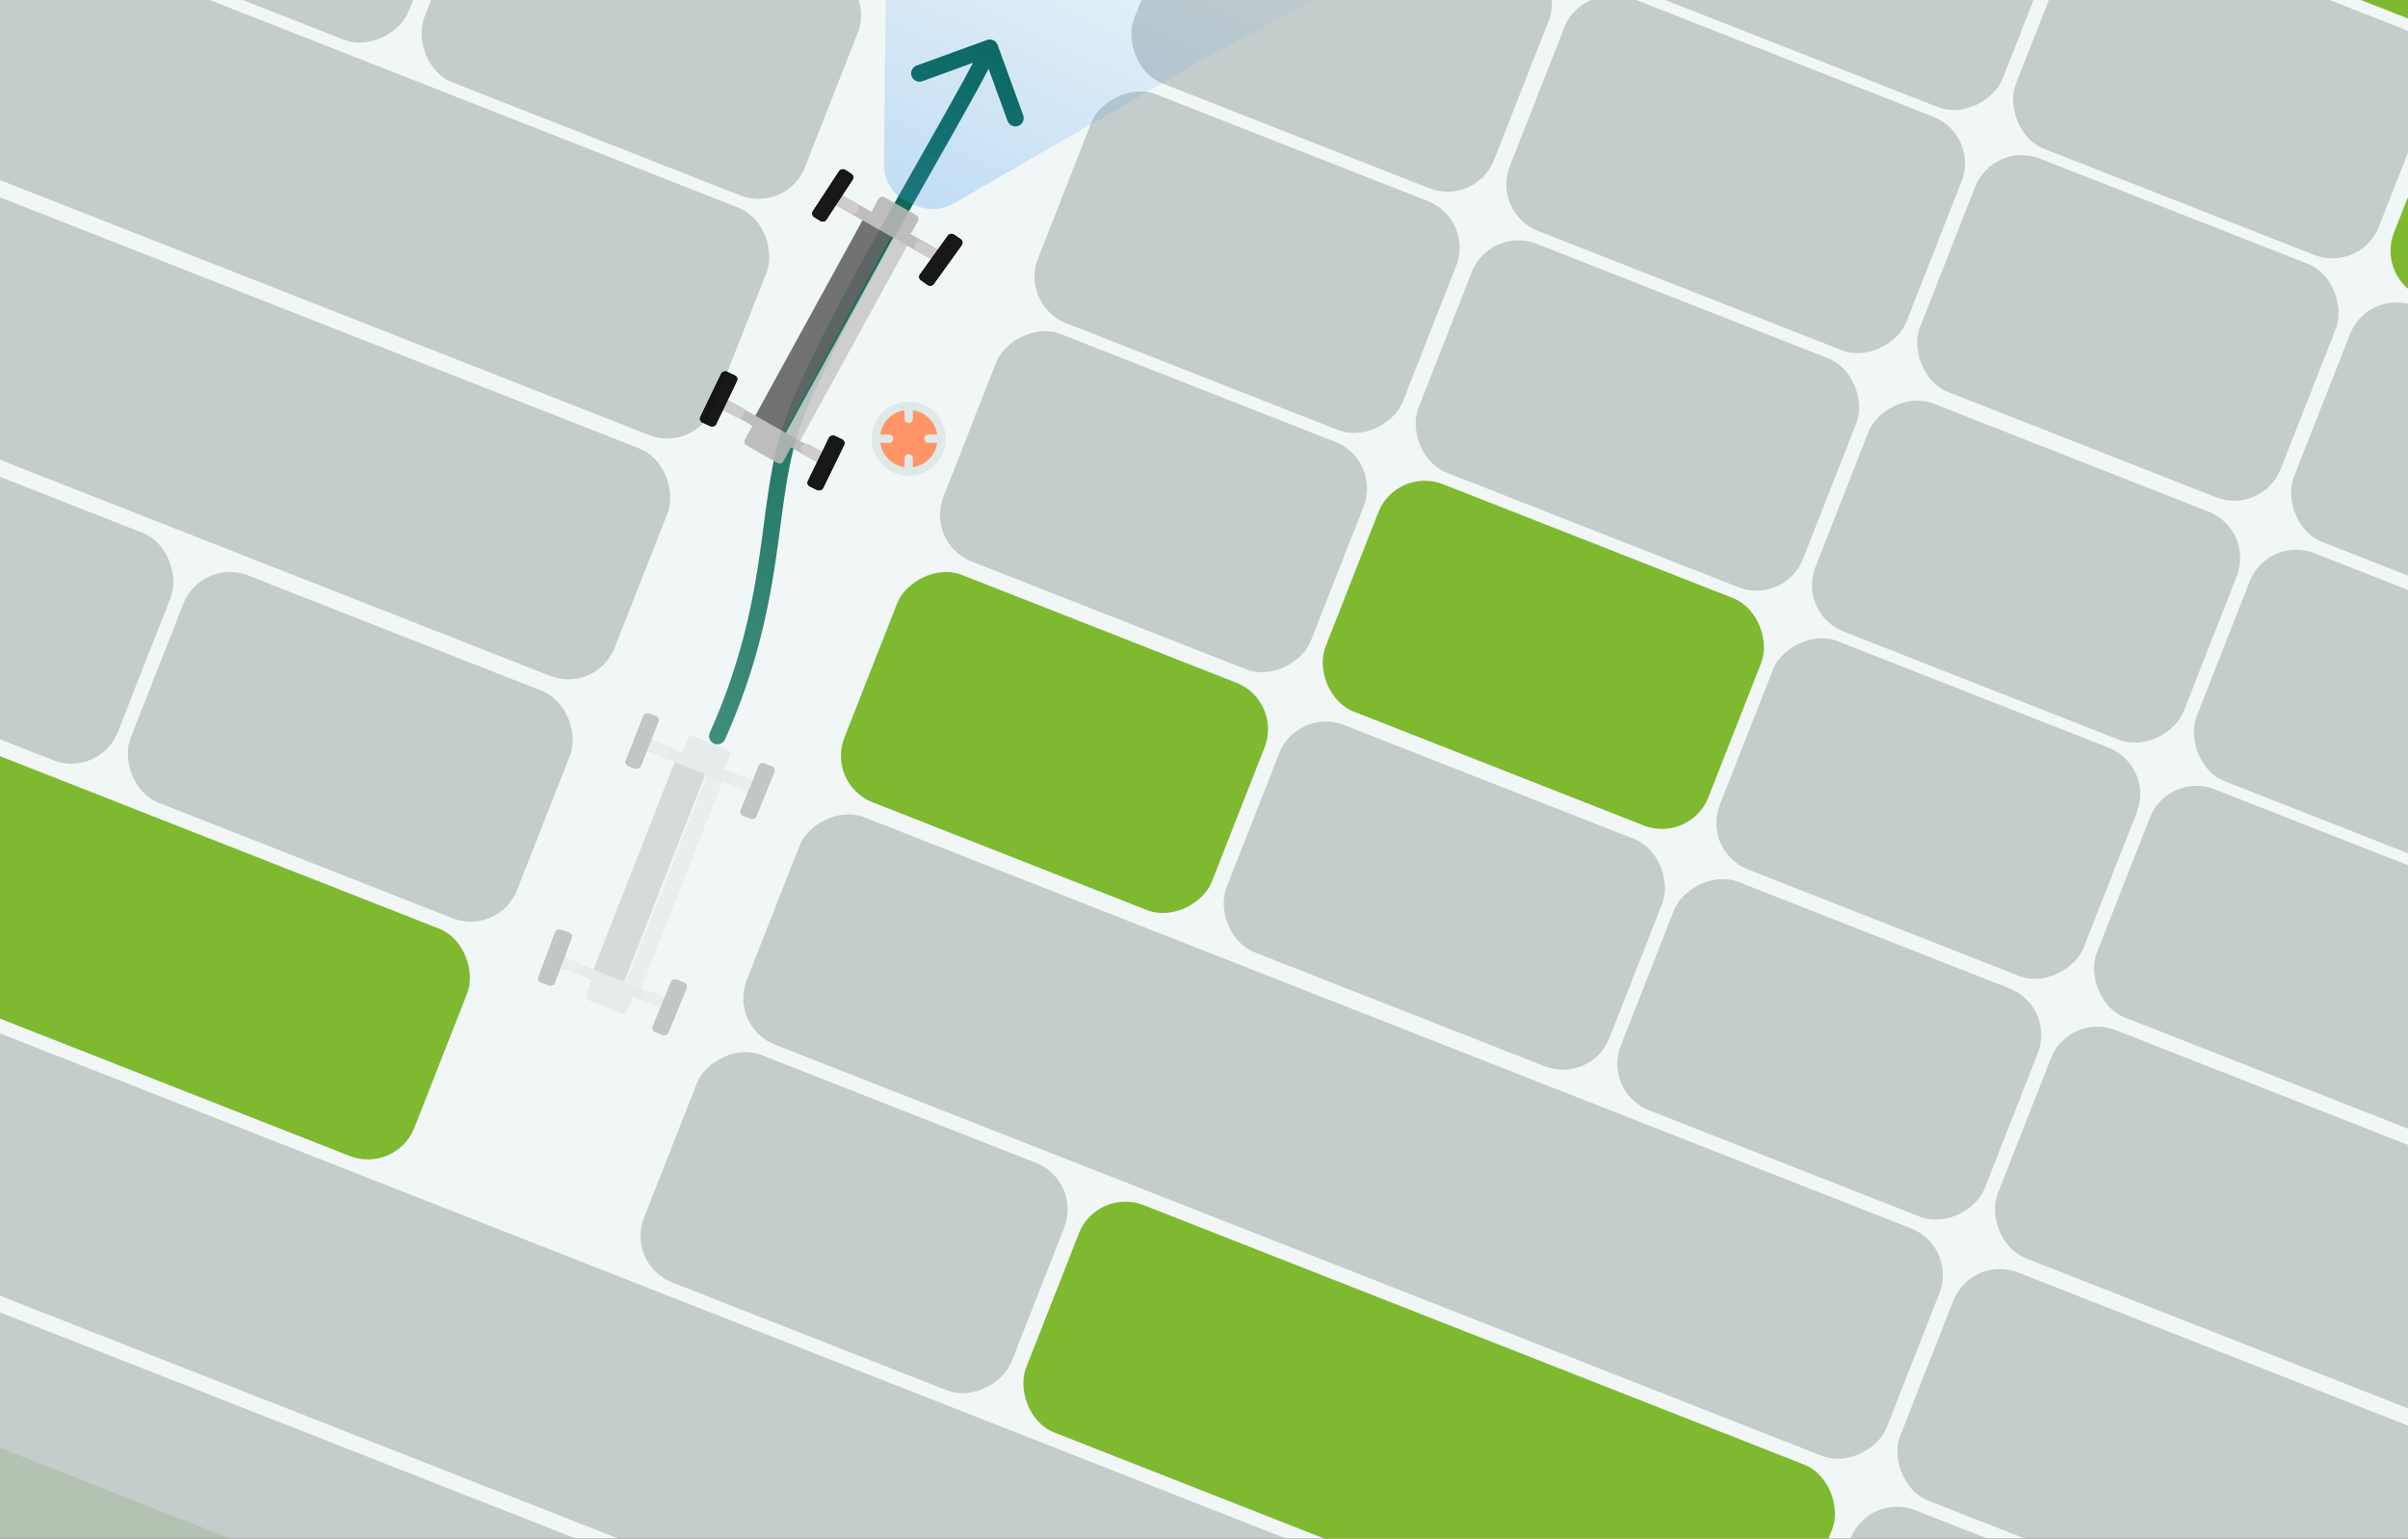 <svg xmlns="http://www.w3.org/2000/svg" width="579" height="370" fill="none" viewBox="0 0 579 370">
  <rect x="0" y="0" width="579" height="370" fill="#333333" stroke="none"/>
  <g clip-path="url(#a)">
    <path fill="#F1F7F7" d="M-907.834-632h1677.15V640.32h-1677.15z"/>
    <rect width="1430.4" height="61.447" x="-935.176" y="-19.149" fill="#79B729" fill-opacity=".2" rx="1" transform="rotate(21.446 -935.176 -19.15)"/>
    <rect width="715.019" height="61.447" x="91.98" y="-284.068" fill="#79B729" fill-opacity=".2" rx="1" transform="rotate(21.446 91.98 -284.068)"/>
    <rect width="1214.75" height="57.928" x="-904.706" y="-39.794" fill="#6F7D7D" fill-opacity=".35" rx="12" transform="rotate(21.446 -904.706 -39.794)"/>
    <rect width="1324.35" height="58.713" x="-839.019" y="-81.072" fill="#6F7D7D" fill-opacity=".35" rx="12" transform="rotate(21.446 -839.019 -81.072)"/>
    <rect width="93.199" height="60.316" x="479.31" y="33.748" fill="#6F7D7D" fill-opacity=".35" rx="12" transform="rotate(21.446 479.31 33.748)"/>
    <rect width="102.436" height="60.316" fill="#6F7D7D" fill-opacity=".35" rx="12" transform="scale(-1 1) rotate(-21.446 -152.309 1273.141)"/>
    <rect width="92.989" height="60.316" x="290.35" y="-40.48" fill="#6F7D7D" fill-opacity=".35" rx="12" transform="rotate(21.446 290.35 -40.48)"/>
    <rect width="59.993" height="60.316" fill="#7EB930" rx="12" transform="scale(-1 1) rotate(-21.446 -271.868 654.794)"/>
    <rect width="93.791" height="58.406" x="501.663" y="-22.967" fill="#6F7D7D" fill-opacity=".35" rx="12" transform="rotate(21.446 501.663 -22.967)"/>
    <rect width="79.96" height="58.406" fill="#7EB930" rx="12" transform="scale(-1 1) rotate(-21.446 -222.642 1782.188)"/>
    <rect width="102.86" height="58.406" fill="#6F7D7D" fill-opacity=".35" rx="12" transform="scale(-1 1) rotate(-21.446 -313.186 1304.045)"/>
    <rect width="1030.51" height="28.068" x="-321.785" y="-379.553" fill="#7EB930" rx="1" transform="rotate(21.446 -321.785 -379.553)"/>
    <rect width="98.929" height="58.745" x="335.793" y="112.05" fill="#7EB930" rx="12" transform="rotate(21.446 335.793 112.05)"/>
    <rect width="94.903" height="58.745" fill="#6F7D7D" fill-opacity=".35" rx="12" transform="scale(-1 1) rotate(-21.446 126.06 932.627)"/>
    <rect width="235.271" height="58.745" x="-30.272" y="-31.695" fill="#6F7D7D" fill-opacity=".35" rx="12" transform="rotate(21.446 -30.272 -31.695)"/>
    <rect width="99.353" height="59.127" x="358.286" y="54.237" fill="#6F7D7D" fill-opacity=".35" rx="12" transform="rotate(21.446 358.286 54.237)"/>
    <rect width="94.237" height="59.127" fill="#6F7D7D" fill-opacity=".35" rx="12" transform="scale(-1 1) rotate(-21.446 -37.957 962.461)"/>
    <rect width="98.361" height="59.127" x="119.238" y="-39.614" fill="#6F7D7D" fill-opacity=".35" rx="12" transform="rotate(21.446 119.238 -39.614)"/>
    <rect width="95.447" height="59.127" fill="#6F7D7D" fill-opacity=".35" rx="12" transform="scale(-1 1) rotate(-21.446 -166.251 284.28)"/>
    <rect width="1028.81" height="60.968" x="569.445" y="69.178" fill="#6F7D7D" fill-opacity=".35" rx="12" transform="rotate(21.446 569.445 69.178)"/>
    <rect width="937.779" height="58.969" x="521.336" y="185.421" fill="#6F7D7D" fill-opacity=".35" rx="12" transform="rotate(21.446 521.336 185.421)"/>
    <rect width="93.989" height="58.969" fill="#6F7D7D" fill-opacity=".35" rx="12" transform="scale(-1 1) rotate(-21.446 227.217 1460.277)"/>
    <rect width="98.929" height="58.745" x="311.986" y="169.957" fill="#6F7D7D" fill-opacity=".35" rx="12" transform="rotate(21.446 311.986 169.957)"/>
    <rect width="94.903" height="58.745" fill="#7EB930" rx="12" transform="scale(-1 1) rotate(-21.446 290.86 898.722)"/>
    <rect width="239.853" height="58.745" x="-58.343" y="24.536" fill="#6F7D7D" fill-opacity=".35" rx="12" transform="rotate(21.446 -58.343 24.536)"/>
    <rect width="937.779" height="58.969" x="497.53" y="243.328" fill="#6F7D7D" fill-opacity=".35" rx="12" transform="rotate(21.446 497.53 243.328)"/>
    <rect width="93.989" height="58.969" fill="#6F7D7D" fill-opacity=".35" rx="12" transform="scale(-1 1) rotate(-21.446 392.016 1426.374)"/>
    <rect width="194.61" height="58.745" x="263.808" y="285.421" fill="#7EB930" rx="12" transform="rotate(21.446 263.808 285.421)"/>
    <rect width="94.903" height="58.745" fill="#6F7D7D" fill-opacity=".35" rx="12" transform="scale(-1 1) rotate(-21.446 619.818 829.246)"/>
    <rect width="239.853" height="58.745" x="-106.521" y="140" fill="#7EB930" rx="12" transform="rotate(21.446 -106.521 140)"/>
    <rect width="937.779" height="58.969" x="449.352" y="358.792" fill="#6F7D7D" fill-opacity=".35" rx="12" transform="rotate(21.446 449.352 358.792)"/>
    <rect width="294.46" height="58.745" fill="#6F7D7D" fill-opacity=".35" rx="12" transform="scale(-1 1) rotate(-21.446 556.261 1392.798)"/>
    <rect width="99.869" height="58.745" x="48.478" y="134" fill="#6F7D7D" fill-opacity=".35" rx="12" transform="rotate(21.446 48.478 134)"/>
    <rect width="99.869" height="58.745" x="-47.522" y="96" fill="#6F7D7D" fill-opacity=".35" rx="12" transform="rotate(21.446 -47.522 96)"/>
    <rect width="937.779" height="58.969" x="474.06" y="301.61" fill="#6F7D7D" fill-opacity=".35" rx="12" transform="rotate(21.446 474.06 301.61)"/>
    <rect width="982.264" height="58.925" x="545.316" y="128.648" fill="#6F7D7D" fill-opacity=".35" rx="12" transform="rotate(21.446 545.316 128.648)"/>
    <rect width="95.113" height="58.925" fill="#6F7D7D" fill-opacity=".35" rx="12" transform="scale(-1 1) rotate(-21.446 65.35 1495.334)"/>
    <g opacity=".2">
      <path fill="#CACACA" d="m153.547 239.348-3.648-1.486 20.497-52.304 3.648 1.486z"/>
      <path fill="#646464" d="m149.148 238.395-7.342-2.991 21.433-54.693 7.342 2.99z"/>
      <path fill="#B7B7B7" d="m182.431 191.47-29.14-11.871 1.035-2.642 29.14 11.872z"/>
      <rect width="10.889" height="4.979" fill="#B7B7B7" rx="1" transform="matrix(-.926 -.377 -.365 .931 175.864 180.751)"/>
      <rect width="10.624" height="5.603" fill="#B7B7B7" rx="1" transform="matrix(-.926 -.377 .365 -.931 150.409 244.132)"/>
      <rect width="2.723" height="7.2" fill="#CCC8C8" rx="1.361" transform="matrix(.367 -.93 -.935 -.355 160.44 182.346)"/>
      <rect width="2.723" height="6.869" fill="#CCC8C8" rx="1.361" transform="matrix(-.378 .926 .931 .366 176.156 186.011)"/>
      <path fill="#B7B7B7" d="m133.625 229.426 29.558 12.042-.892 2.278-29.559-12.042z"/>
      <rect width="2.723" height="6.866" fill="#CCC8C8" rx="1.361" transform="matrix(-.379 .926 .931 .366 155.156 237.838)"/>
      <rect width="2.723" height="6.83" fill="#CCC8C8" rx="1.361" transform="matrix(.351 -.936 -.941 -.338 139.472 234.542)"/>
      <rect width="13.532" height="4.142" fill="#000" rx="1" transform="matrix(.351 -.936 .941 .338 129.125 235.917)"/>
      <rect width="13.532" height="4.142" fill="#000" rx="1" transform="matrix(.351 -.936 .941 .338 129.125 235.917)"/>
      <rect width="13.532" height="4.142" fill="#000" rx="1" transform="matrix(.351 -.936 .941 .338 129.125 235.917)"/>
      <rect width="13.532" height="3.806" fill="#000" rx="1" transform="matrix(-.367 .93 -.935 -.355 158.652 172.594)"/>
      <rect width="13.532" height="3.806" fill="#000" rx="1" transform="matrix(-.367 .93 -.935 -.355 158.652 172.594)"/>
      <rect width="13.532" height="3.806" fill="#000" rx="1" transform="matrix(-.367 .93 -.935 -.355 158.652 172.594)"/>
      <rect width="13.532" height="4" fill="#000" rx="1" transform="matrix(-.379 .926 -.931 -.366 165.443 236.709)"/>
      <rect width="13.532" height="4" fill="#000" rx="1" transform="matrix(-.379 .926 -.931 -.366 165.443 236.709)"/>
      <rect width="13.532" height="4" fill="#000" rx="1" transform="matrix(-.379 .926 -.931 -.366 165.443 236.709)"/>
      <rect width="13.532" height="4" fill="#000" rx="1" transform="matrix(.378 -.926 .931 .366 177.726 195.77)"/>
      <rect width="13.532" height="4" fill="#000" rx="1" transform="matrix(.378 -.926 .931 .366 177.726 195.77)"/>
      <rect width="13.532" height="4" fill="#000" rx="1" transform="matrix(.378 -.926 .931 .366 177.726 195.77)"/>
    </g>
    <path fill="url(#b)" d="M170.674 176.185a1.998 1.998 0 0 0 1.011 2.641 1.998 1.998 0 0 0 2.641-1.011l-3.652-1.63ZM190 103.5l1.906.606L190 103.5Zm49.88-92.683a2 2 0 0 0-2.564-1.197L220.4 15.772a2 2 0 0 0 1.367 3.76l15.037-5.469 5.468 15.037a2 2 0 0 0 3.759-1.367l-6.151-16.916Zm-65.554 166.998c7.348-16.469 10.243-30.266 12.064-42.302 1.835-12.138 2.546-22.072 5.516-31.407l-3.812-1.212c-3.098 9.736-3.887 20.302-5.659 32.021-1.788 11.821-4.609 25.239-11.761 41.27l3.652 1.63Zm17.58-73.709c3.425-10.766 13.557-29.82 23.841-48.256 10.193-18.274 20.525-35.917 24.065-43.504l-3.624-1.692c-3.46 7.414-13.628 24.77-23.935 43.247-10.216 18.314-20.584 37.759-24.159 48.993l3.812 1.212Z"/>
    <g opacity=".9">
      <path fill="url(#c)" fill-opacity=".3" d="M238.785-99.132a10 10 0 0 0-11.382 5.267l-12.685 25.63a10.003 10.003 0 0 0-1.037 4.324l-1.15 103.368a10 10 0 0 0 6.263 9.387l1.773.714a10 10 0 0 0 8.741-.618l61.573-35.594L318.5-1.249a10.007 10.007 0 0 0 4-3.862l22.331-38.887a10 10 0 0 0-3.264-13.39l-39.55-25.431a10.002 10.002 0 0 0-2.989-1.292l-60.243-15.02Z"/>
      <path fill="#CACACA" d="m191.574 107.51-3.428-1.941 27.027-49.248 3.428 1.94z"/>
      <path fill="#646464" d="m187.333 106.002-6.899-3.907 28.262-51.497 6.898 3.906z"/>
      <path fill="#B7B7B7" d="m226.352 63.726-27.38-15.505 1.366-2.487 27.379 15.505z"/>
      <rect width="10.889" height="4.979" fill="#B7B7B7" rx="1" transform="matrix(-.87 -.493 -.481 .877 221.212 52.254)"/>
      <rect width="10.624" height="5.603" fill="#B7B7B7" rx="1" transform="matrix(-.87 -.493 .481 -.877 187.848 111.853)"/>
      <rect width="2.723" height="7.2" fill="#CCC8C8" rx="1.361" transform="matrix(.483 -.875 -.882 -.472 205.711 51.86)"/>
      <rect width="2.723" height="6.869" fill="#CCC8C8" rx="1.361" transform="matrix(-.494 .87 .876 .482 220.828 57.508)"/>
      <path fill="#B7B7B7" d="m173.086 95.118 27.773 15.728-1.178 2.145-27.772-15.728z"/>
      <rect width="2.723" height="6.866" fill="#CCC8C8" rx="1.361" transform="matrix(-.494 .869 .876 .482 193.363 106.219)"/>
      <rect width="2.723" height="6.83" fill="#CCC8C8" rx="1.361" transform="matrix(.468 -.884 -.89 -.456 178.23 100.94)"/>
      <rect width="13.532" height="4.142" fill="#000" rx="1" transform="matrix(.434 -.901 .906 .422 167.983 101.163)"/>
      <rect width="13.532" height="4.142" fill="#000" rx="1" transform="matrix(.434 -.901 .906 .422 167.983 101.163)"/>
      <rect width="13.532" height="4.142" fill="#000" rx="1" transform="matrix(.434 -.901 .906 .422 167.983 101.163)"/>
      <rect width="13.532" height="3.806" fill="#000" rx="1" transform="matrix(-.548 .837 -.844 -.536 205.549 42.346)"/>
      <rect width="13.532" height="3.806" fill="#000" rx="1" transform="matrix(-.548 .837 -.844 -.536 205.549 42.346)"/>
      <rect width="13.532" height="3.806" fill="#000" rx="1" transform="matrix(-.548 .837 -.844 -.536 205.549 42.346)"/>
      <rect width="13.532" height="4" fill="#000" rx="1" transform="matrix(-.438 .899 -.905 -.426 203.39 106.103)"/>
      <rect width="13.532" height="4" fill="#000" rx="1" transform="matrix(-.438 .899 -.905 -.426 203.39 106.103)"/>
      <rect width="13.532" height="4" fill="#000" rx="1" transform="matrix(-.438 .899 -.905 -.426 203.39 106.103)"/>
      <rect width="13.532" height="4" fill="#000" rx="1" transform="matrix(.584 -.812 .819 .573 220.638 66.814)"/>
      <rect width="13.532" height="4" fill="#000" rx="1" transform="matrix(.584 -.812 .819 .573 220.638 66.814)"/>
      <rect width="13.532" height="4" fill="#000" rx="1" transform="matrix(.584 -.812 .819 .573 220.638 66.814)"/>
    </g>
    <circle cx="218.5" cy="105.5" r="8.5" fill="#FF9566"/>
    <g clip-path="url(#d)">
      <path stroke="#E0E8E8" stroke-linecap="round" stroke-linejoin="round" stroke-width="2" d="M226.417 105.5a7.917 7.917 0 0 1-7.917 7.916m7.917-7.916a7.917 7.917 0 0 0-7.917-7.917m7.917 7.917h-3.167m-4.75 7.916a7.917 7.917 0 0 1-7.917-7.916m7.917 7.916v-3.166m-7.917-4.75a7.917 7.917 0 0 1 7.917-7.917m-7.917 7.917h3.167m4.75-7.917v3.167"/>
    </g>
  </g>
  <defs>
    <linearGradient id="b" x1="174" x2="244" y1="178.5" y2="27.5" gradientUnits="userSpaceOnUse">
      <stop stop-color="#3F8D7B"/>
      <stop offset="1" stop-color="#03624C"/>
    </linearGradient>
    <linearGradient id="c" x1="217.71" x2="261.134" y1="49.363" y2="-41.847" gradientUnits="userSpaceOnUse">
      <stop stop-color="#4298EE"/>
      <stop offset="1" stop-color="#4298EE" stop-opacity="0"/>
    </linearGradient>
    <clipPath id="a">
      <path fill="#fff" d="M0 0h579v370H0z"/>
    </clipPath>
    <clipPath id="d">
      <path fill="#fff" d="M209 96h19v19h-19z"/>
    </clipPath>
  </defs>
</svg>
